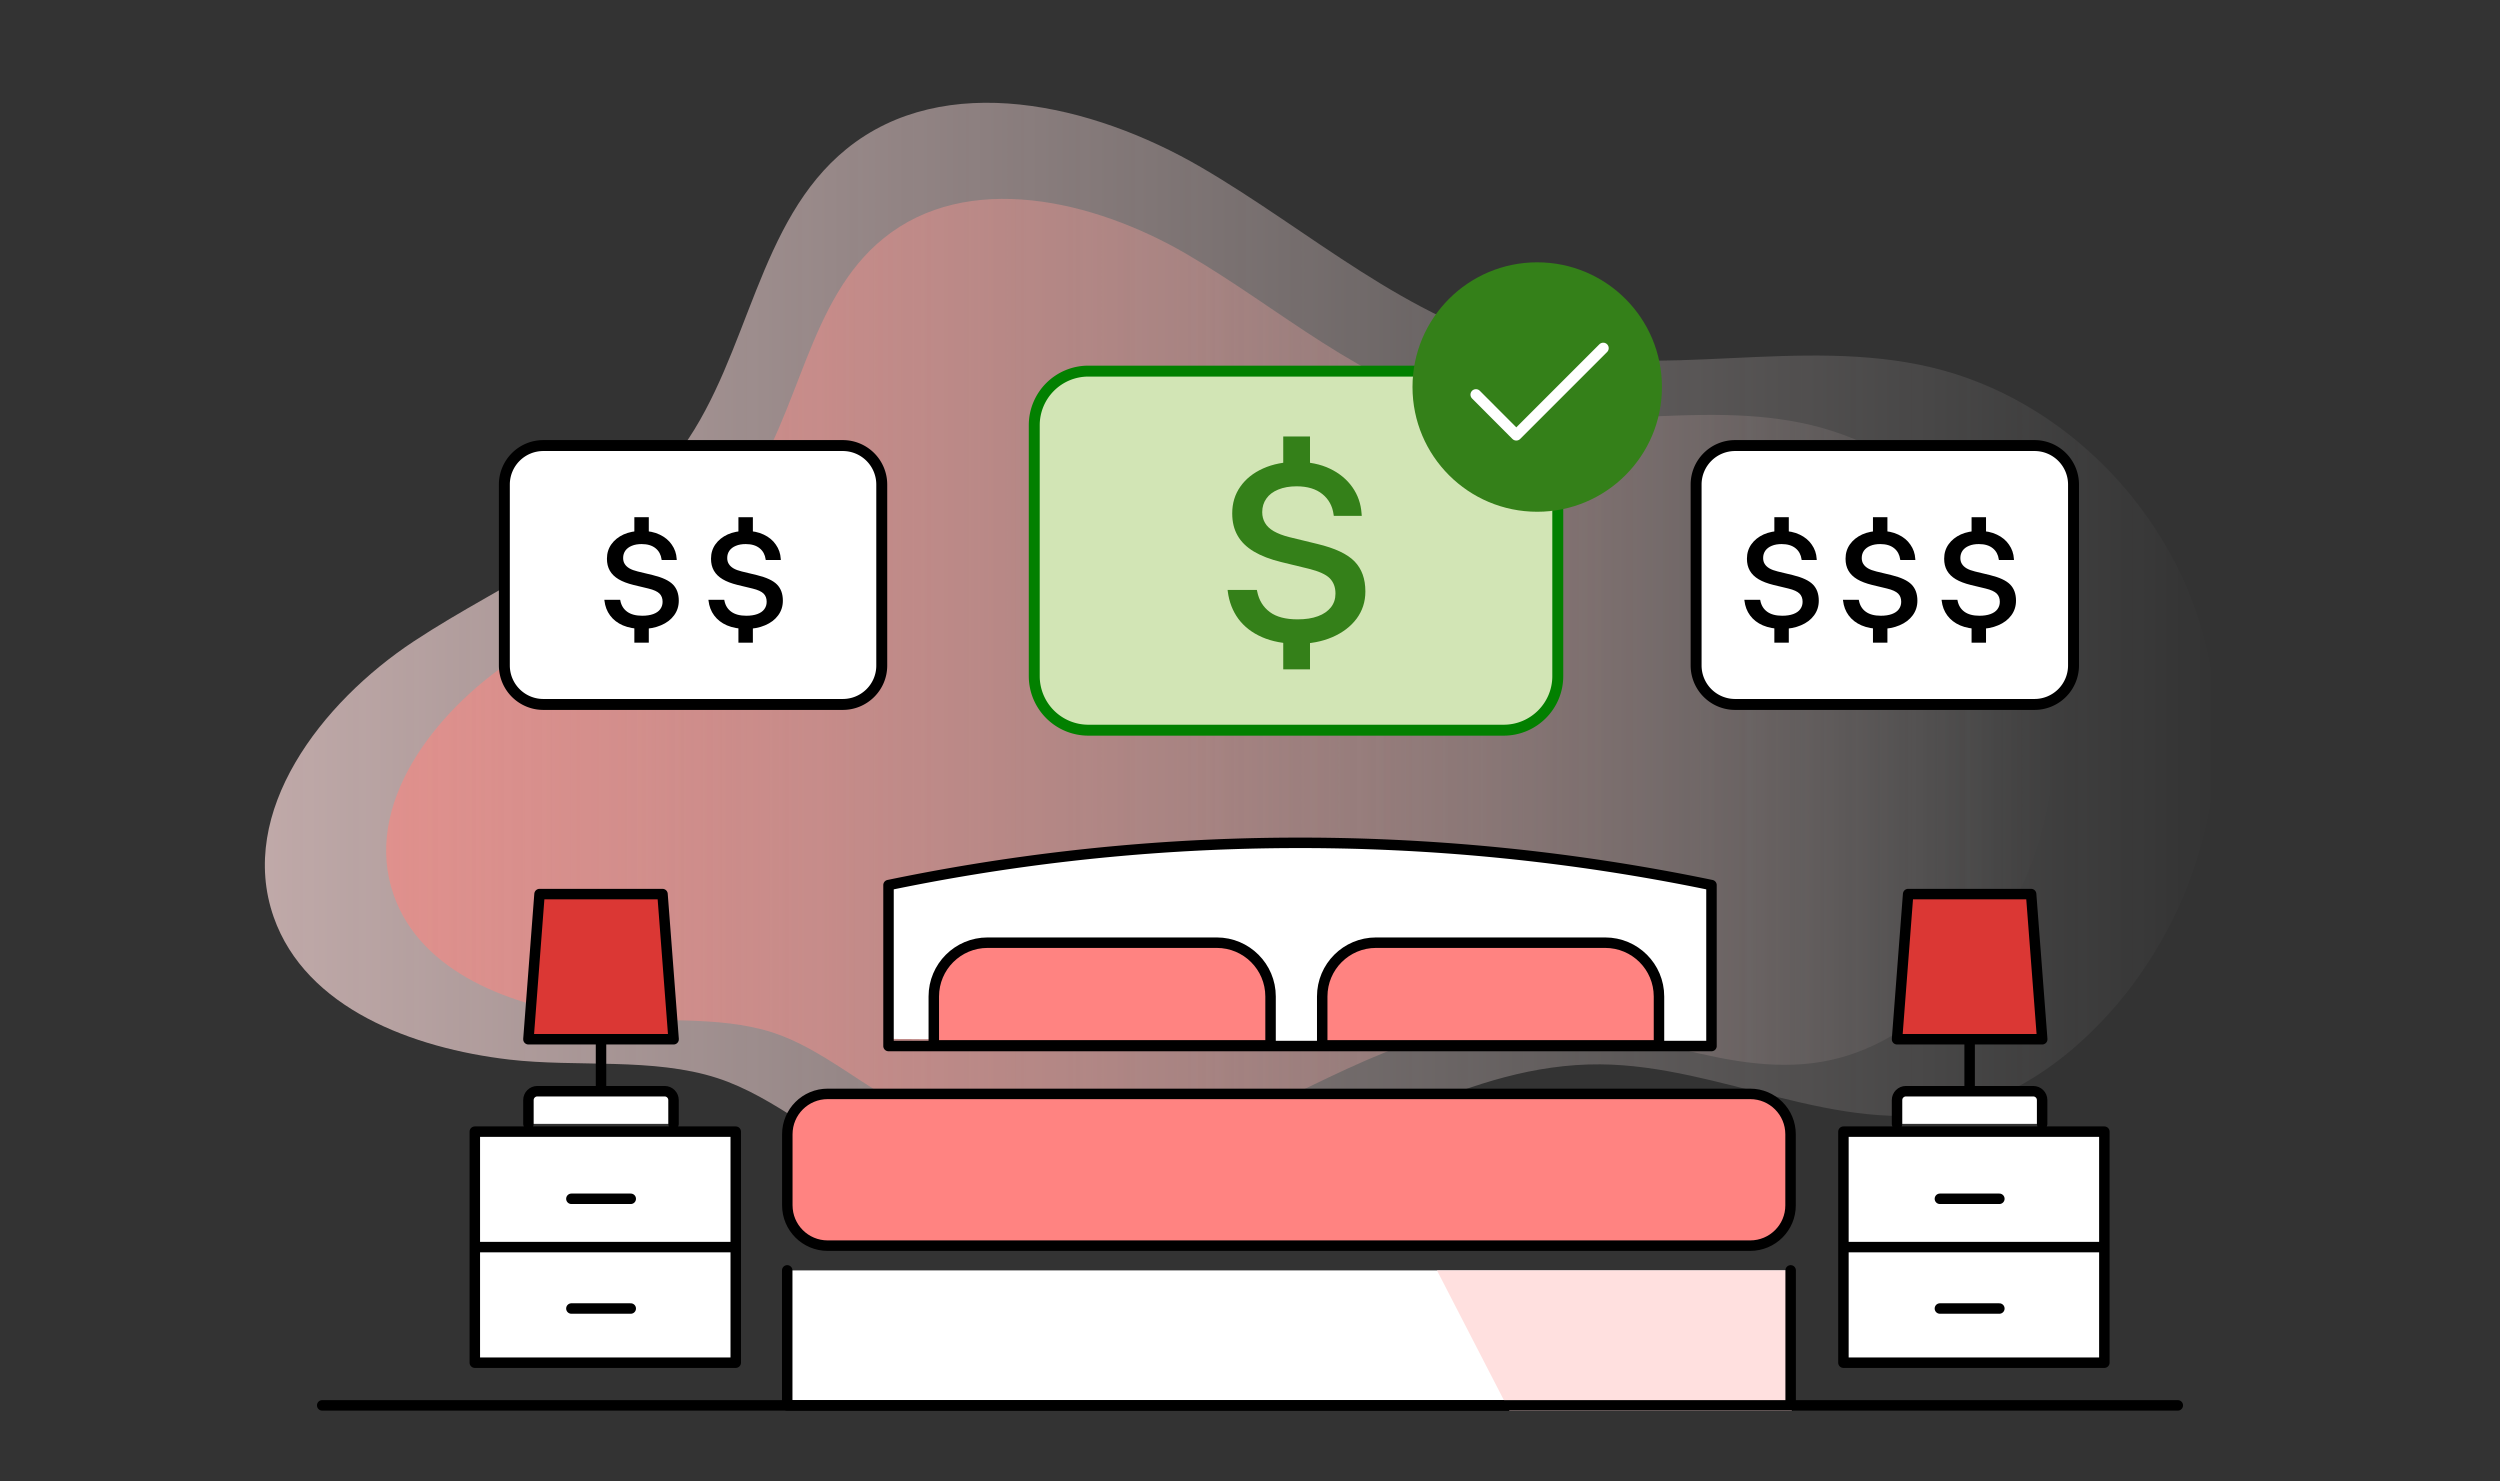 <svg xmlns="http://www.w3.org/2000/svg" xml:space="preserve" id="Layer_1" x="0" y="0" style="enable-background:new 0 0 270 160" viewBox="0 0 270 160"><rect x="0" y="0" width="270" height="160" fill="#333333" stroke="none"/><style>.st14{stroke:#000;stroke-linecap:round;stroke-linejoin:round;stroke-miterlimit:10}.st7{fill:#fff}.st7,.st8,.st9{stroke:#000;stroke-width:1.131;stroke-linecap:round;stroke-linejoin:round;stroke-miterlimit:10}.st8{fill:none}.st9{fill:#db3734}.st14{fill:#fff;stroke-width:1.181}.st16{fill:#348019}</style><linearGradient id="SVGID_1_" x1="28.616" x2="239.392" y1="71.545" y2="71.545" gradientUnits="userSpaceOnUse"><stop offset="0" style="stop-color:#ffdedd"></stop><stop offset=".359" style="stop-color:#ffe1e1;stop-opacity:.641"></stop><stop offset=".676" style="stop-color:#ffeceb;stop-opacity:.324"></stop><stop offset=".978" style="stop-color:#fffdfd;stop-opacity:.022"></stop><stop offset="1" style="stop-color:#fff;stop-opacity:0"></stop></linearGradient><path d="M54.96 114.43c7.32.86 15.55-.25 22.5 2 6.2 2 11.83 7.17 17.75 9.98 12.59 5.97 24.78 7.73 38.03 2.38 13.07-5.27 25.48-13.93 39.57-13.84 13 .09 25.7 7.77 38.39 4.95 5.97-1.32 11.25-4.91 15.5-9.29 10.31-10.61 15.02-26.55 11.54-40.93-3.47-14.38-15.25-26.58-29.64-30-14.11-3.36-29.21 1.35-43.33-1.97-13.25-3.12-23.8-12.8-35.56-19.65-11.76-6.85-27.72-10.55-38.29-1.97-9.6 7.79-10.5 22.15-17.69 32.21-7 9.78-18.99 14.33-29.02 20.95-10.03 6.62-19.13 18.45-15.15 29.8 3.47 9.86 15.03 14.16 25.4 15.38z" style="opacity:.69;fill:url(#SVGID_1_)"></path><linearGradient id="SVGID_00000017492651667336719800000012128638591443732153_" x1="41.704" x2="221.86" y1="73.149" y2="73.149" gradientUnits="userSpaceOnUse"><stop offset="0" style="stop-color:#f28883"></stop><stop offset=".2" style="stop-color:#f28b87;stop-opacity:.8"></stop><stop offset=".377" style="stop-color:#f39691;stop-opacity:.623"></stop><stop offset=".546" style="stop-color:#f5a7a3;stop-opacity:.454"></stop><stop offset=".71" style="stop-color:#f8c0bd;stop-opacity:.29"></stop><stop offset=".868" style="stop-color:#fbdfde;stop-opacity:.133"></stop><stop offset="1" style="stop-color:#fff;stop-opacity:0"></stop></linearGradient><path d="M64.22 109.8c6.26.73 13.29-.21 19.23 1.71 5.3 1.71 10.11 6.13 15.18 8.53 10.76 5.1 21.18 6.61 32.51 2.03 11.17-4.51 21.78-11.91 33.82-11.83 11.11.08 21.97 6.64 32.82 4.23 5.1-1.13 9.61-4.19 13.25-7.94 8.81-9.07 12.83-22.69 9.87-34.98s-13.03-22.72-25.33-25.65c-12.06-2.87-24.96 1.16-37.03-1.68-11.33-2.66-20.34-10.94-30.4-16.79-10.06-5.86-23.69-9.02-32.73-1.68-8.21 6.66-8.97 18.94-15.12 27.53-5.99 8.37-16.24 12.26-24.82 17.92-8.58 5.66-16.35 15.77-12.95 25.47 2.95 8.42 12.84 12.09 21.7 13.13z" style="opacity:.69;fill:url(#SVGID_00000017492651667336719800000012128638591443732153_)"></path><path d="M95.96 112.2V95.58c11.7-2.43 26.29-4.45 43.11-4.56 17.99-.11 33.52 2.02 45.77 4.56v17.31M85.02 137.2h108.36v14.58H85.02z" style="fill:#fff"></path><path d="M189.02 134.53H89.39c-2.41 0-4.36-1.95-4.36-4.36v-7.67c0-2.41 1.95-4.36 4.36-4.36h99.63c2.41 0 4.36 1.95 4.36 4.36v7.67c.01 2.41-1.95 4.36-4.36 4.36z" style="fill:#ff8381"></path><path d="M227.27 147.17h-28.18v-24.95h28.18v12.47zm-28.18-12.48h28.18m-17.76-5.22h6.42m-6.42 11.85h6.42m-11.05-19.94v-2.57c0-.53.43-.96.96-.96h13.75c.53 0 .96.43.96.96v2.57" class="st7"></path><path d="M212.72 112.24v5.29" class="st8"></path><path d="M220.56 112.24h-15.68l1.2-15.68h13.28z" class="st9"></path><path d="M79.46 147.17H51.28v-24.95h28.18v12.47zm-28.18-12.48h28.18m-17.75-5.22h6.41m-6.41 11.85h6.41m-11.05-19.94v-2.57c0-.53.43-.96.96-.96h13.75c.53 0 .96.43.96.96v2.57" class="st7"></path><path d="M64.91 112.24v5.29" class="st8"></path><path d="M72.75 112.24H57.07l1.2-15.68h13.28z" class="st9"></path><path d="M235.2 151.78H34.8m61.16-38.81h88.88V95.59a218.846 218.846 0 0 0-45.77-4.56c-16.82.1-31.41 2.13-43.11 4.56v17.38" class="st8"></path><path d="M137.23 112.9h-36.38v-5.28c0-3.21 2.6-5.81 5.81-5.81h24.75c3.21 0 5.81 2.6 5.81 5.81v5.28zm41.95 0H142.8v-5.28c0-3.21 2.6-5.81 5.81-5.81h24.75c3.21 0 5.81 2.6 5.81 5.81v5.28z" style="fill:#ff8381;stroke:#000;stroke-width:1.131;stroke-linecap:round;stroke-linejoin:round;stroke-miterlimit:10"></path><path d="M193.5 152.38h-30.48l-7.83-15.18h38.31z" style="fill:#ffe0df"></path><path d="M193.39 137.2v14.58H85.02V137.2m104-2.67H89.39c-2.41 0-4.36-1.95-4.36-4.36v-7.67c0-2.41 1.95-4.36 4.36-4.36h99.63c2.41 0 4.36 1.95 4.36 4.36v7.67c.01 2.41-1.95 4.36-4.36 4.36z" class="st8"></path><path d="M91.02 76.08H58.68a4.21 4.21 0 0 1-4.21-4.21V52.33a4.21 4.21 0 0 1 4.21-4.21h32.34a4.21 4.21 0 0 1 4.21 4.21v19.55c0 2.32-1.88 4.2-4.21 4.2z" class="st14"></path><path d="M67.27 67.54c-.58-.25-1.04-.61-1.38-1.07-.34-.46-.54-.99-.61-1.6l-.01-.09h1.71l.02.1c.1.51.35.91.74 1.19.39.28.92.43 1.62.43.46 0 .86-.06 1.19-.18.33-.12.58-.29.75-.52s.26-.49.26-.8v-.01c0-.37-.11-.66-.33-.88-.22-.22-.62-.41-1.21-.55l-1.62-.39c-.64-.16-1.17-.36-1.59-.61-.42-.25-.74-.56-.95-.93-.21-.37-.31-.79-.31-1.28v-.01c0-.59.16-1.11.48-1.56.32-.45.76-.8 1.32-1.06.57-.25 1.21-.38 1.95-.38.75 0 1.39.13 1.95.4.55.26.99.62 1.3 1.08.32.45.5.97.53 1.53l.01.13h-1.63l-.01-.07c-.07-.5-.28-.9-.65-1.2-.37-.3-.87-.45-1.5-.45-.41 0-.77.06-1.07.19-.3.12-.53.3-.69.52-.16.23-.24.49-.24.79v.01c0 .23.05.44.16.62.11.19.28.35.51.49.24.14.54.25.91.34l1.62.39c1.03.25 1.76.59 2.18 1.02.42.43.63 1.01.63 1.74v.01c0 .59-.17 1.12-.51 1.58-.34.46-.81.82-1.41 1.07-.6.26-1.28.39-2.03.39-.81 0-1.5-.13-2.09-.38z"></path><path d="M68.51 55.86h1.56v2.22h-1.56zm0 11.33h1.56v2.22h-1.56zm10 .35c-.58-.25-1.04-.61-1.38-1.07-.34-.46-.54-.99-.61-1.6l-.01-.09h1.71l.02.1c.1.51.35.91.74 1.19.39.28.92.43 1.62.43.46 0 .86-.06 1.19-.18.33-.12.58-.29.75-.52s.26-.49.26-.8v-.01c0-.37-.11-.66-.33-.88-.22-.22-.62-.41-1.21-.55l-1.62-.39c-.64-.16-1.17-.36-1.59-.61-.42-.25-.74-.56-.95-.93-.21-.37-.31-.79-.31-1.28v-.01c0-.59.16-1.11.48-1.56.32-.45.76-.8 1.32-1.06.57-.25 1.21-.38 1.95-.38.75 0 1.39.13 1.95.4.55.26.99.62 1.3 1.08.32.45.5.97.53 1.53l.01.13H82.7l-.01-.07c-.07-.5-.28-.9-.65-1.2-.37-.3-.87-.45-1.5-.45-.41 0-.77.06-1.07.19-.3.12-.53.3-.69.52-.16.23-.24.49-.24.79v.01c0 .23.05.44.16.62.11.19.28.35.51.49.24.14.54.25.91.34l1.62.39c1.03.25 1.76.59 2.18 1.02.42.43.63 1.01.63 1.74v.01c0 .59-.17 1.12-.51 1.58-.34.46-.81.82-1.41 1.07-.6.26-1.28.39-2.03.39-.81 0-1.5-.13-2.09-.38z"></path><path d="M79.75 55.86h1.56v2.22h-1.56zm0 11.33h1.56v2.22h-1.56z"></path><path d="M219.73 76.08h-32.34a4.21 4.21 0 0 1-4.21-4.21V52.33a4.21 4.21 0 0 1 4.21-4.21h32.34a4.21 4.21 0 0 1 4.21 4.21v19.55a4.214 4.214 0 0 1-4.21 4.2z" class="st14"></path><path d="M201.04 67.54c-.58-.25-1.04-.61-1.38-1.07-.34-.46-.54-.99-.61-1.6l-.01-.09h1.71l.02.1c.1.51.35.91.74 1.19.39.28.92.43 1.62.43.46 0 .86-.06 1.19-.18.33-.12.58-.29.75-.52s.26-.49.26-.8v-.01c0-.37-.11-.66-.33-.88-.22-.22-.62-.41-1.21-.55l-1.62-.39c-.64-.16-1.17-.36-1.59-.61-.42-.25-.74-.56-.95-.93-.21-.37-.31-.79-.31-1.28v-.01c0-.59.16-1.11.48-1.56.32-.45.76-.8 1.32-1.06.57-.25 1.21-.38 1.95-.38.75 0 1.39.13 1.95.4.55.26.99.62 1.3 1.08.32.45.5.97.53 1.53l.01.13h-1.63l-.01-.07c-.07-.5-.28-.9-.65-1.2-.37-.3-.87-.45-1.5-.45-.41 0-.77.06-1.07.19-.3.12-.53.3-.69.52-.16.23-.24.49-.24.79v.01c0 .23.05.44.16.62.11.19.28.35.51.49.24.14.54.25.91.34l1.62.39c1.03.25 1.76.59 2.18 1.02.42.43.63 1.01.63 1.74v.01c0 .59-.17 1.12-.51 1.58-.34.46-.81.82-1.41 1.07-.6.26-1.28.39-2.03.39-.82 0-1.51-.13-2.09-.38z"></path><path d="M202.28 55.86h1.56v2.22h-1.56zm0 11.33h1.56v2.22h-1.56zm-11.89.35c-.58-.25-1.04-.61-1.38-1.07-.34-.46-.54-.99-.61-1.6l-.01-.09h1.71l.02.1c.1.51.35.91.74 1.19.39.28.92.43 1.62.43.46 0 .86-.06 1.19-.18.33-.12.58-.29.75-.52s.26-.49.26-.8v-.01c0-.37-.11-.66-.33-.88-.22-.22-.62-.41-1.21-.55l-1.62-.39c-.64-.16-1.17-.36-1.59-.61-.42-.25-.74-.56-.95-.93-.21-.37-.31-.79-.31-1.28v-.01c0-.59.16-1.11.48-1.56.32-.45.76-.8 1.32-1.06.57-.25 1.21-.38 1.95-.38.75 0 1.39.13 1.95.4.55.26.99.62 1.3 1.08.32.45.5.97.53 1.53l.01.13h-1.63l-.01-.07c-.07-.5-.28-.9-.65-1.2-.37-.3-.87-.45-1.5-.45-.41 0-.77.06-1.07.19-.3.12-.53.3-.69.52-.16.23-.24.49-.24.79v.01c0 .23.05.44.16.62.11.19.28.35.51.49.24.14.54.25.91.34l1.62.39c1.03.25 1.76.59 2.18 1.02.42.43.63 1.01.63 1.74v.01c0 .59-.17 1.12-.51 1.58-.34.46-.81.82-1.41 1.07-.6.26-1.28.39-2.03.39-.82 0-1.5-.13-2.09-.38z"></path><path d="M191.63 55.86h1.56v2.22h-1.56zm0 11.33h1.56v2.22h-1.56zm20.06.35c-.58-.25-1.04-.61-1.38-1.07-.34-.46-.54-.99-.61-1.6l-.01-.09h1.71l.02.1c.1.51.35.91.74 1.19.39.28.92.43 1.62.43.46 0 .86-.06 1.19-.18.33-.12.58-.29.75-.52s.26-.49.26-.8v-.01c0-.37-.11-.66-.33-.88-.22-.22-.62-.41-1.21-.55l-1.62-.39c-.64-.16-1.17-.36-1.59-.61-.42-.25-.74-.56-.95-.93-.21-.37-.31-.79-.31-1.28v-.01c0-.59.16-1.11.48-1.56.32-.45.76-.8 1.32-1.06.57-.25 1.21-.38 1.95-.38.75 0 1.39.13 1.95.4.55.26.99.62 1.3 1.08.32.45.5.97.53 1.53l.01.13h-1.63l-.01-.07c-.07-.5-.28-.9-.65-1.2-.37-.3-.87-.45-1.5-.45-.41 0-.77.06-1.07.19-.3.12-.53.3-.69.52-.16.23-.24.49-.24.79v.01c0 .23.05.44.16.62.11.19.28.35.51.49.24.14.54.25.91.34l1.62.39c1.03.25 1.76.59 2.18 1.02.42.43.63 1.01.63 1.74v.01c0 .59-.17 1.12-.51 1.58-.34.46-.81.82-1.41 1.07-.6.26-1.28.39-2.03.39-.82 0-1.51-.13-2.09-.38z"></path><path d="M212.93 55.86h1.56v2.22h-1.56zm0 11.33h1.56v2.22h-1.56z"></path><path d="M162.4 78.86h-44.86a5.84 5.84 0 0 1-5.84-5.84v-27.1a5.84 5.84 0 0 1 5.84-5.84h44.86a5.84 5.84 0 0 1 5.84 5.84v27.11c0 3.22-2.62 5.83-5.84 5.83z" style="fill:#d2e5b5;stroke:#028000;stroke-width:1.181;stroke-linecap:round;stroke-linejoin:round;stroke-miterlimit:10"></path><path d="M136.3 68.81c-1.08-.47-1.93-1.13-2.56-1.98-.62-.85-1-1.84-1.14-2.96l-.02-.16h3.16l.04.18c.19.95.65 1.68 1.36 2.21.71.53 1.72.79 3 .79.86 0 1.59-.11 2.2-.34.61-.22 1.07-.55 1.4-.96.33-.42.49-.91.49-1.48v-.02c0-.68-.21-1.22-.62-1.64-.41-.41-1.16-.75-2.24-1.02l-3-.73c-1.19-.29-2.17-.67-2.96-1.14-.78-.47-1.37-1.04-1.75-1.72-.39-.68-.58-1.47-.58-2.38v-.02c0-1.09.29-2.05.88-2.89s1.41-1.49 2.46-1.96 2.25-.71 3.61-.71c1.38 0 2.59.25 3.61.74s1.83 1.16 2.42 2c.59.84.92 1.79.99 2.85l.02.24h-3.02l-.02-.13c-.12-.92-.52-1.66-1.21-2.22-.69-.56-1.62-.84-2.79-.84-.76 0-1.42.12-1.98.35s-.99.55-1.28.97c-.3.42-.45.91-.45 1.46v.02c0 .42.1.81.3 1.15.2.35.52.65.95.9.44.25 1 .47 1.69.64l3 .73c1.92.46 3.26 1.09 4.04 1.9.78.81 1.16 1.88 1.16 3.23v.02c0 1.1-.32 2.08-.95 2.93-.64.85-1.51 1.51-2.62 1.99s-2.37.72-3.77.72c-1.47-.01-2.75-.25-3.82-.72z" class="st16"></path><path d="M138.59 47.14h2.89v4.12h-2.89zm0 21.03h2.89v4.12h-2.89z" class="st16"></path><circle cx="166.02" cy="41.8" r="13.47" class="st16"></circle><path d="m159.4 42.62 4.36 4.37 9.39-9.39" style="fill:none;stroke:#fff;stroke-width:1.181;stroke-linecap:round;stroke-linejoin:round;stroke-miterlimit:10"></path></svg>